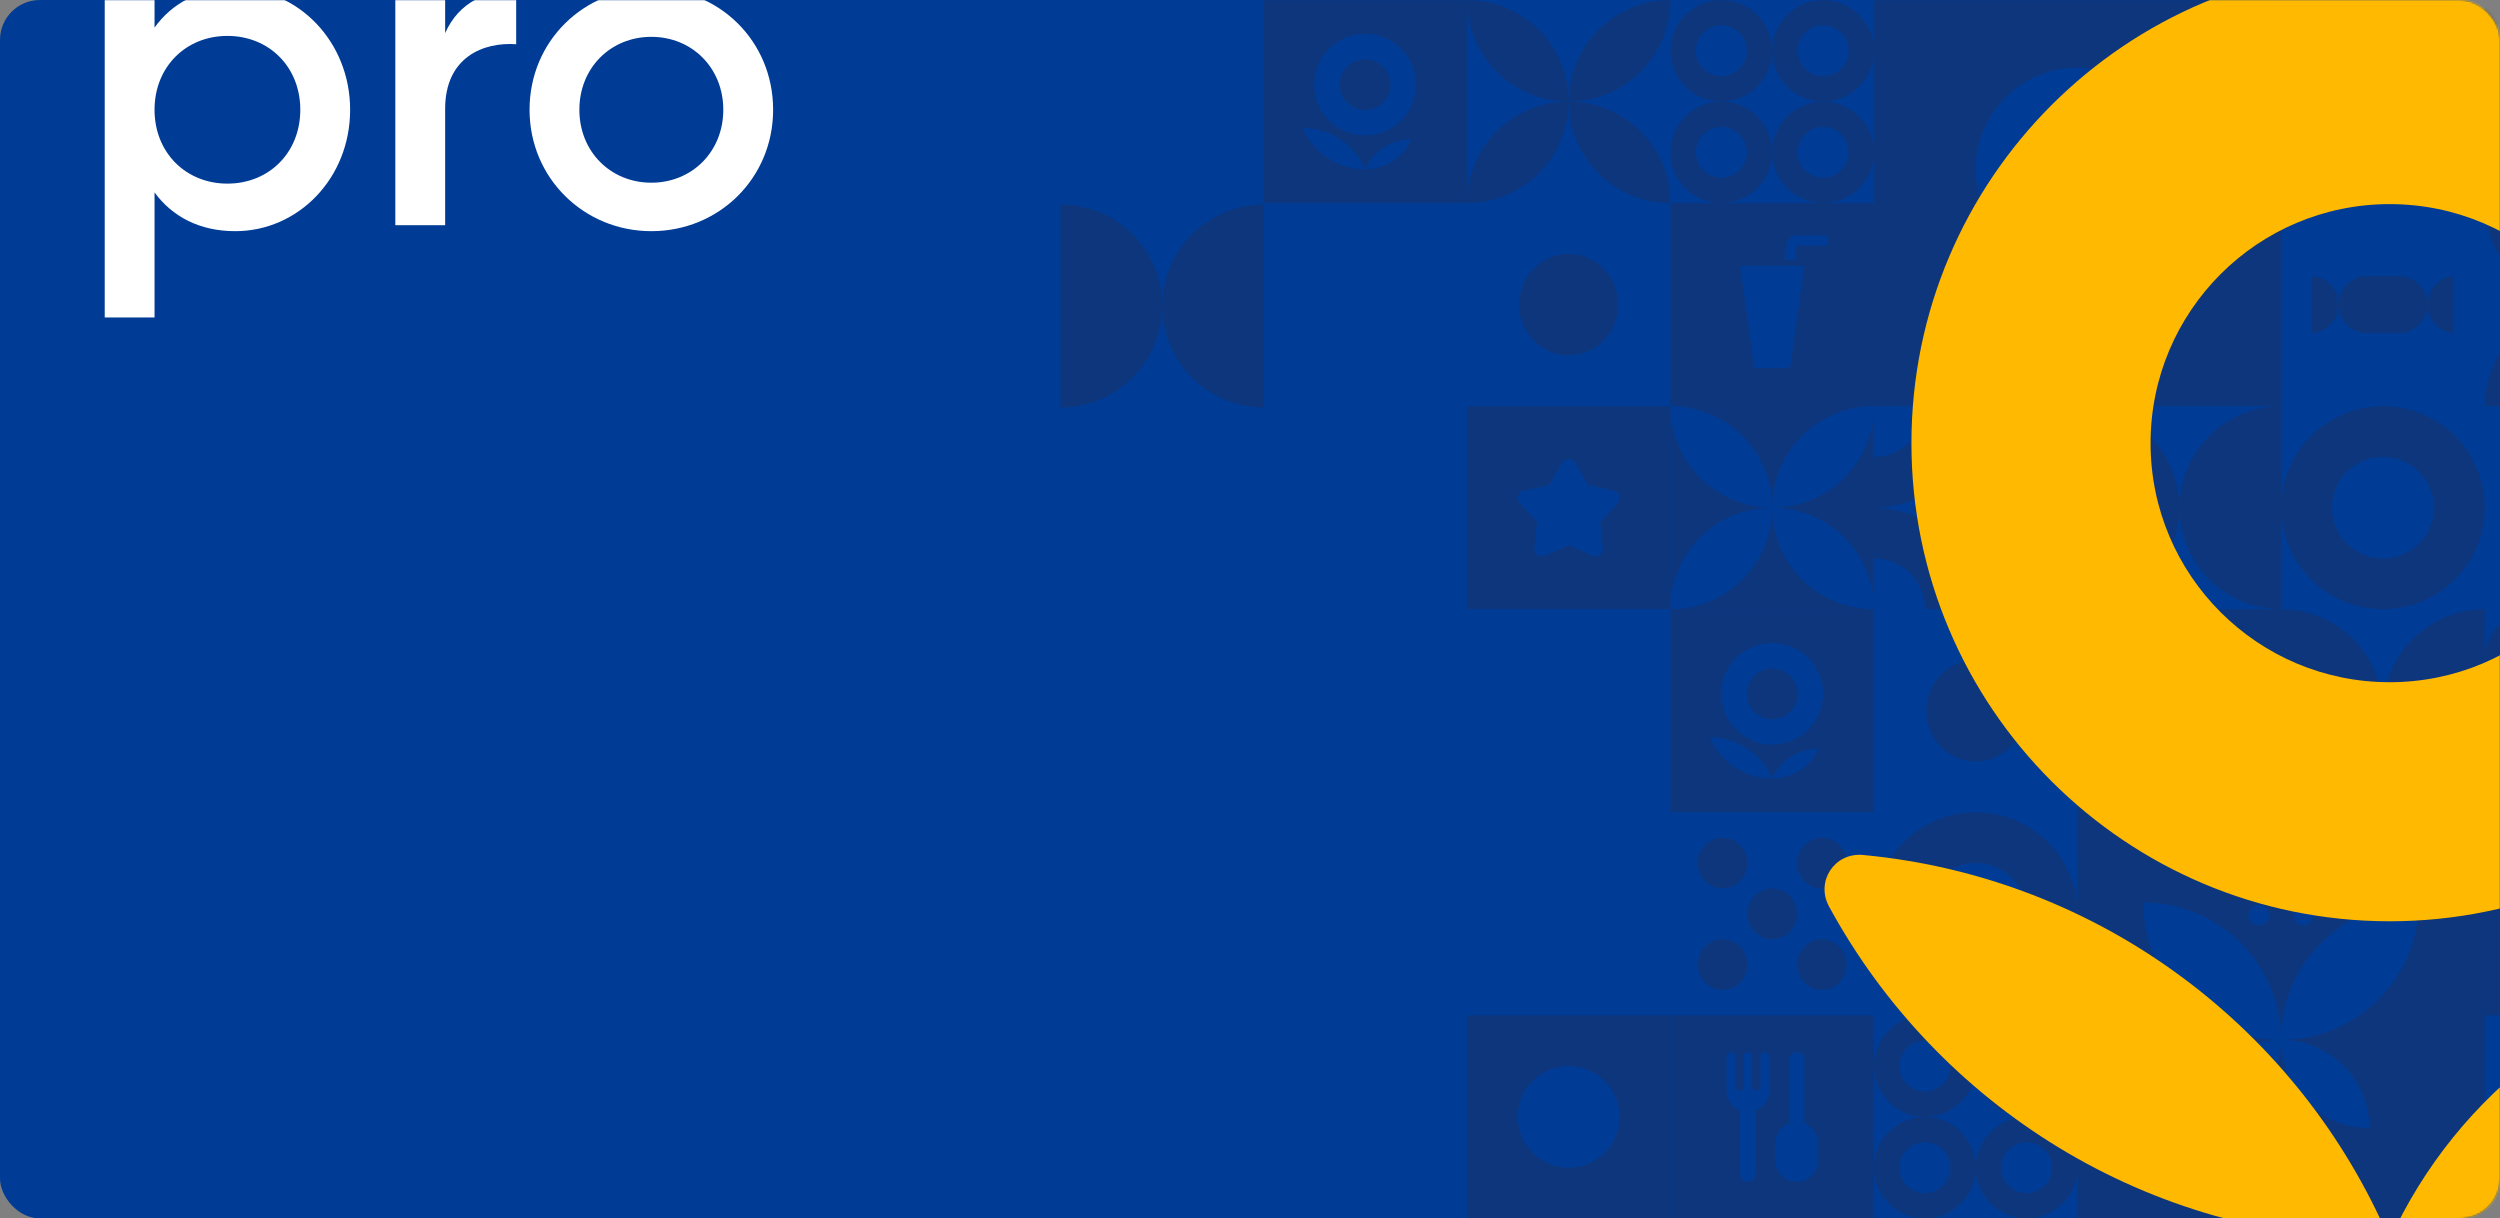 <?xml version="1.0" encoding="UTF-8"?> <svg xmlns="http://www.w3.org/2000/svg" width="1504" height="733" viewBox="0 0 1504 733" fill="none"><rect x="0" y="0" width="1504" height="733" fill="#808080" stroke="none"/><rect width="1504" height="733" rx="24" fill="#003C96"></rect><g opacity="0.4"><mask id="mask0_2461_25770" style="mask-type:alpha" maskUnits="userSpaceOnUse" x="0" y="0" width="1504" height="733"><path d="M0 0H1480C1493.25 0 1504 10.745 1504 24V709C1504 722.255 1493.25 733 1480 733H0V0Z" fill="#202D56"></path></mask><g mask="url(#mask0_2461_25770)"><path d="M943.703 61.084C943.703 94.819 971.12 122.166 1004.94 122.166C1004.94 88.433 977.522 61.084 943.703 61.084Z" fill="#202D56"></path><path d="M882.469 0.001C882.469 33.736 909.885 61.085 943.703 61.085C943.703 27.35 916.288 0.001 882.469 0.001Z" fill="#202D56"></path><path d="M943.703 61.085C977.522 61.085 1004.94 33.737 1004.94 0.002C971.12 0.002 943.703 27.349 943.703 61.085Z" fill="#202D56"></path><path d="M882.469 122.168C916.288 122.168 943.703 94.82 943.703 61.085C909.885 61.085 882.469 88.433 882.469 122.168Z" fill="#202D56"></path><path d="M1249.88 366.5C1283.69 366.5 1311.11 339.152 1311.11 305.417C1311.11 271.682 1283.69 244.333 1249.88 244.333V366.5Z" fill="#202D56"></path><path d="M638 245.167C671.818 245.167 699.233 217.819 699.233 184.084C699.233 150.349 671.818 123 638 123V245.167Z" fill="#202D56"></path><path d="M1372.35 244.333C1338.53 244.333 1311.11 271.681 1311.11 305.416C1311.11 339.151 1338.53 366.5 1372.35 366.5V244.333Z" fill="#202D56"></path><path d="M760.469 123C726.65 123 699.234 150.348 699.234 184.083C699.234 217.818 726.65 245.167 760.469 245.167V123Z" fill="#202D56"></path><path d="M1617.29 244.333C1617.29 210.597 1589.87 183.25 1556.05 183.25C1522.23 183.25 1494.82 210.597 1494.82 244.333H1617.29Z" fill="#202D56"></path><path d="M1494.82 122.167C1494.82 155.903 1522.23 183.25 1556.05 183.25C1589.87 183.25 1617.29 155.903 1617.29 122.167H1494.82Z" fill="#202D56"></path><path d="M1525.43 366.5C1508.52 366.5 1494.82 380.174 1494.82 397.041C1494.82 413.91 1508.52 427.583 1525.43 427.583C1542.34 427.583 1556.05 413.91 1556.05 397.041C1556.05 380.174 1542.34 366.5 1525.43 366.5ZM1525.43 412.312C1516.98 412.312 1510.13 405.476 1510.13 397.041C1510.13 388.608 1516.98 381.771 1525.43 381.771C1533.89 381.771 1540.74 388.608 1540.74 397.041C1540.74 405.476 1533.89 412.312 1525.43 412.312Z" fill="#202D56"></path><path d="M1525.43 427.583C1508.52 427.583 1494.82 441.257 1494.82 458.124C1494.82 474.993 1508.52 488.666 1525.43 488.666C1542.34 488.666 1556.05 474.993 1556.05 458.124C1556.05 441.257 1542.34 427.583 1525.43 427.583ZM1525.43 473.395C1516.98 473.395 1510.13 466.559 1510.13 458.124C1510.13 449.691 1516.98 442.853 1525.43 442.853C1533.89 442.853 1540.74 449.691 1540.74 458.124C1540.74 466.559 1533.89 473.395 1525.43 473.395Z" fill="#202D56"></path><path d="M1158.03 610.833C1141.12 610.833 1127.41 624.507 1127.41 641.374C1127.41 658.244 1141.12 671.916 1158.03 671.916C1174.93 671.916 1188.64 658.244 1188.64 641.374C1188.64 624.507 1174.93 610.833 1158.03 610.833ZM1158.03 656.645C1149.57 656.645 1142.72 649.809 1142.72 641.374C1142.72 632.941 1149.57 626.104 1158.03 626.104C1166.48 626.104 1173.33 632.941 1173.33 641.374C1173.33 649.809 1166.48 656.645 1158.03 656.645Z" fill="#202D56"></path><path d="M1158.03 671.916C1141.12 671.916 1127.41 685.59 1127.41 702.457C1127.41 719.326 1141.12 732.999 1158.03 732.999C1174.93 732.999 1188.64 719.326 1188.64 702.457C1188.64 685.59 1174.93 671.916 1158.03 671.916ZM1158.03 717.728C1149.57 717.728 1142.72 710.892 1142.72 702.457C1142.72 694.024 1149.57 687.186 1158.03 687.186C1166.48 687.186 1173.33 694.024 1173.33 702.457C1173.33 710.892 1166.48 717.728 1158.03 717.728Z" fill="#202D56"></path><path d="M1219.26 610.833C1202.35 610.833 1188.64 624.507 1188.64 641.374C1188.64 658.244 1202.35 671.916 1219.26 671.916C1236.17 671.916 1249.88 658.244 1249.88 641.374C1249.88 624.507 1236.17 610.833 1219.26 610.833ZM1219.26 656.645C1210.81 656.645 1203.95 649.809 1203.95 641.374C1203.95 632.941 1210.81 626.104 1219.26 626.104C1227.71 626.104 1234.57 632.941 1234.57 641.374C1234.57 649.809 1227.71 656.645 1219.26 656.645Z" fill="#202D56"></path><path d="M1219.26 671.916C1202.35 671.916 1188.64 685.59 1188.64 702.457C1188.64 719.326 1202.35 732.999 1219.26 732.999C1236.17 732.999 1249.88 719.326 1249.88 702.457C1249.88 685.59 1236.17 671.916 1219.26 671.916ZM1219.26 717.728C1210.81 717.728 1203.95 710.892 1203.95 702.457C1203.95 694.024 1210.81 687.186 1219.26 687.186C1227.71 687.186 1234.57 694.024 1234.57 702.457C1234.57 710.892 1227.71 717.728 1219.26 717.728Z" fill="#202D56"></path><path d="M1035.56 0.001C1018.65 0.001 1004.94 13.675 1004.94 30.542C1004.94 47.411 1018.65 61.084 1035.56 61.084C1052.47 61.084 1066.17 47.411 1066.17 30.542C1066.17 13.675 1052.47 0.001 1035.56 0.001ZM1035.56 45.813C1027.1 45.813 1020.25 38.977 1020.25 30.542C1020.25 22.109 1027.1 15.272 1035.56 15.272C1044.01 15.272 1050.87 22.109 1050.87 30.542C1050.87 38.977 1044.01 45.813 1035.56 45.813Z" fill="#202D56"></path><path d="M1035.56 61.084C1018.65 61.084 1004.94 74.758 1004.94 91.625C1004.94 108.494 1018.65 122.167 1035.56 122.167C1052.47 122.167 1066.17 108.494 1066.17 91.625C1066.17 74.758 1052.47 61.084 1035.56 61.084ZM1035.56 106.896C1027.1 106.896 1020.25 100.06 1020.25 91.625C1020.25 83.192 1027.1 76.354 1035.56 76.354C1044.01 76.354 1050.87 83.192 1050.87 91.625C1050.87 100.06 1044.01 106.896 1035.56 106.896Z" fill="#202D56"></path><path d="M1096.79 0.001C1079.88 0.001 1066.18 13.675 1066.18 30.542C1066.18 47.411 1079.88 61.084 1096.79 61.084C1113.7 61.084 1127.41 47.411 1127.41 30.542C1127.41 13.675 1113.7 0.001 1096.79 0.001ZM1096.79 45.813C1088.34 45.813 1081.48 38.977 1081.48 30.542C1081.48 22.109 1088.34 15.272 1096.79 15.272C1105.25 15.272 1112.1 22.109 1112.1 30.542C1112.1 38.977 1105.25 45.813 1096.79 45.813Z" fill="#202D56"></path><path d="M1096.79 61.084C1079.88 61.084 1066.18 74.758 1066.18 91.625C1066.18 108.494 1079.88 122.167 1096.79 122.167C1113.7 122.167 1127.41 108.494 1127.41 91.625C1127.41 74.758 1113.7 61.084 1096.79 61.084ZM1096.79 106.896C1088.34 106.896 1081.48 100.06 1081.48 91.625C1081.48 83.192 1088.34 76.354 1096.79 76.354C1105.25 76.354 1112.1 83.192 1112.1 91.625C1112.1 100.06 1105.25 106.896 1096.79 106.896Z" fill="#202D56"></path><path d="M1127.41 244.335V244.334H1004.94V366.501H1004.94C1004.94 332.765 1032.35 305.418 1066.17 305.418C1032.35 305.418 1004.94 278.069 1004.94 244.335C1038.76 244.335 1066.17 271.682 1066.17 305.418C1066.17 271.682 1093.59 244.336 1127.41 244.335Z" fill="#202D56"></path><path d="M1127.41 366.464V244.371C1127.39 278.089 1099.98 305.418 1066.17 305.418C1099.98 305.418 1127.39 332.745 1127.41 366.464Z" fill="#202D56"></path><path d="M1066.17 305.418C1066.17 339.139 1038.78 366.477 1004.98 366.501H1127.41V366.5C1093.59 366.499 1066.17 339.152 1066.17 305.418Z" fill="#202D56"></path><path d="M1372.35 488.667C1406.17 488.667 1433.58 461.319 1433.58 427.584C1433.58 393.849 1406.17 366.5 1372.35 366.5V488.667Z" fill="#202D56"></path><path d="M1494.82 366.5C1461 366.5 1433.58 393.849 1433.58 427.583C1433.58 461.318 1461 488.667 1494.82 488.667V366.5Z" fill="#202D56"></path><path d="M1433.58 366.501C1467.4 366.501 1494.82 339.153 1494.82 305.418C1494.82 271.683 1467.4 244.333 1433.58 244.333C1399.76 244.333 1372.35 271.683 1372.35 305.418C1372.35 339.153 1399.76 366.501 1433.58 366.501ZM1433.58 274.875C1450.49 274.875 1464.2 288.55 1464.2 305.418C1464.2 322.286 1450.49 335.959 1433.58 335.959C1416.67 335.959 1402.96 322.286 1402.96 305.418C1402.96 288.55 1416.67 274.875 1433.58 274.875Z" fill="#202D56"></path><path d="M1188.64 610.834C1222.46 610.834 1249.88 583.486 1249.88 549.751C1249.88 516.016 1222.46 488.666 1188.64 488.666C1154.82 488.666 1127.41 516.016 1127.41 549.751C1127.41 583.486 1154.82 610.834 1188.64 610.834ZM1188.64 519.208C1205.55 519.208 1219.26 532.883 1219.26 549.751C1219.26 566.619 1205.55 580.292 1188.64 580.292C1171.73 580.292 1158.02 566.619 1158.02 549.751C1158.02 532.883 1171.73 519.208 1188.64 519.208Z" fill="#202D56"></path><path d="M882.469 610.833H1004.94V733H882.469V610.833ZM943.705 702.459C960.613 702.459 974.322 688.786 974.322 671.916C974.322 655.049 960.613 641.375 943.705 641.375C926.794 641.375 913.086 655.049 913.086 671.916C913.086 688.786 926.794 702.459 943.705 702.459Z" fill="#202D56"></path><path d="M1188.64 458.125C1172.17 458.125 1158.81 444.451 1158.81 427.584C1158.81 410.715 1172.17 397.042 1188.64 397.042C1205.12 397.042 1218.47 410.715 1218.47 427.584C1218.47 444.451 1205.12 458.125 1188.64 458.125Z" fill="#202D56"></path><path d="M1494.82 0.001V20.362C1528.64 -6.786 1583.47 -6.786 1617.29 20.362C1583.47 47.51 1528.64 47.51 1494.82 20.362V61.084C1528.64 33.937 1583.47 33.937 1617.29 61.084C1583.47 88.231 1528.64 88.231 1494.82 61.084V101.806C1528.64 74.659 1583.47 74.658 1617.29 101.806C1583.47 128.954 1528.64 128.954 1494.82 101.806V122.167H1617.29V0.001H1494.82Z" fill="#202D56"></path><path d="M1110.92 580.291C1110.92 571.856 1104.24 565.021 1096 565.021C1087.76 565.021 1081.09 571.856 1081.09 580.291C1081.09 588.725 1087.76 595.562 1096 595.562C1104.24 595.562 1110.92 588.725 1110.92 580.291Z" fill="#202D56"></path><path d="M1021.43 519.208C1021.43 527.641 1028.11 534.479 1036.34 534.479C1044.58 534.479 1051.26 527.641 1051.26 519.208C1051.26 510.773 1044.58 503.938 1036.34 503.938C1028.11 503.938 1021.43 510.773 1021.43 519.208Z" fill="#202D56"></path><path d="M1096 503.938C1087.77 503.938 1081.09 510.775 1081.09 519.208C1081.09 527.643 1087.77 534.478 1096 534.478C1104.24 534.478 1110.92 527.643 1110.92 519.208C1110.92 510.775 1104.24 503.938 1096 503.938Z" fill="#202D56"></path><path d="M1066.17 534.479C1057.94 534.479 1051.26 541.315 1051.26 549.749C1051.26 558.183 1057.94 565.02 1066.17 565.02C1074.41 565.02 1081.09 558.183 1081.09 549.749C1081.09 541.315 1074.41 534.479 1066.17 534.479Z" fill="#202D56"></path><path d="M1036.34 595.562C1044.58 595.562 1051.26 588.724 1051.26 580.291C1051.26 571.858 1044.58 565.021 1036.34 565.021C1028.11 565.021 1021.43 571.858 1021.43 580.291C1021.43 588.724 1028.11 595.562 1036.34 595.562Z" fill="#202D56"></path><path d="M1478.33 91.625C1478.33 83.19 1471.65 76.354 1463.41 76.354C1455.17 76.354 1448.5 83.19 1448.5 91.625C1448.5 100.058 1455.17 106.896 1463.41 106.896C1471.65 106.896 1478.33 100.058 1478.33 91.625Z" fill="#202D56"></path><path d="M1388.84 30.542C1388.84 38.977 1395.52 45.813 1403.75 45.813C1411.99 45.813 1418.67 38.977 1418.67 30.542C1418.67 22.108 1411.99 15.271 1403.75 15.271C1395.52 15.271 1388.84 22.108 1388.84 30.542Z" fill="#202D56"></path><path d="M1463.41 15.271C1455.17 15.271 1448.5 22.108 1448.5 30.543C1448.5 38.976 1455.17 45.813 1463.41 45.813C1471.65 45.813 1478.33 38.976 1478.33 30.543C1478.33 22.108 1471.65 15.271 1463.41 15.271Z" fill="#202D56"></path><path d="M1433.58 45.813C1425.34 45.813 1418.67 52.651 1418.67 61.084C1418.67 69.519 1425.34 76.355 1433.58 76.355C1441.82 76.355 1448.5 69.519 1448.5 61.084C1448.5 52.651 1441.82 45.813 1433.58 45.813Z" fill="#202D56"></path><path d="M1403.75 106.896C1411.99 106.896 1418.67 100.058 1418.67 91.626C1418.67 83.19 1411.99 76.355 1403.75 76.355C1395.51 76.355 1388.84 83.19 1388.84 91.626C1388.84 100.058 1395.51 106.896 1403.75 106.896Z" fill="#202D56"></path><path d="M1127.41 305.417V335.959C1144.32 335.959 1158.03 349.634 1158.03 366.5H1188.64C1188.64 332.765 1161.23 305.417 1127.41 305.417Z" fill="#202D56"></path><path d="M1127.41 274.875V305.417C1161.23 305.417 1188.64 278.068 1188.64 244.333H1158.03C1158.03 261.202 1144.32 274.875 1127.41 274.875Z" fill="#202D56"></path><path d="M1219.26 244.333H1188.64C1188.64 278.068 1216.06 305.416 1249.88 305.416V274.875C1232.97 274.875 1219.26 261.201 1219.26 244.333Z" fill="#202D56"></path><path d="M1249.88 335.959V305.417C1216.06 305.417 1188.64 332.765 1188.64 366.501H1219.26C1219.26 349.633 1232.97 335.959 1249.88 335.959Z" fill="#202D56"></path><path d="M1249.88 732.999H1494.81V488.666H1249.88V732.999ZM1385.54 544.337C1388.93 544.337 1391.67 547.072 1391.67 550.446C1391.67 553.819 1388.93 556.554 1385.54 556.554C1382.16 556.554 1379.42 553.819 1379.42 550.446C1379.42 547.072 1382.16 544.337 1385.54 544.337ZM1358.91 544.337C1362.29 544.337 1365.03 547.072 1365.03 550.446C1365.03 553.819 1362.29 556.554 1358.91 556.554C1355.53 556.554 1352.79 553.819 1352.79 550.446C1352.79 547.072 1355.53 544.337 1358.91 544.337ZM1289.45 543.017C1335.17 543.017 1372.23 579.986 1372.23 625.588C1326.51 625.588 1289.45 588.621 1289.45 543.017ZM1372.23 625.589C1401.61 625.589 1425.42 649.346 1425.42 678.651C1396.04 678.651 1372.23 654.896 1372.23 625.592C1372.23 654.896 1348.41 678.651 1319.03 678.651C1319.03 649.345 1342.85 625.588 1372.23 625.588C1372.23 579.986 1409.29 543.017 1455 543.017C1455 588.619 1417.94 625.588 1372.23 625.589Z" fill="#202D56"></path><path d="M1494.82 610.833H1617.29V488.668H1494.82V610.833ZM1518.48 565.697C1535.35 565.699 1549.83 575.909 1556.05 590.474C1539.18 590.474 1524.7 580.261 1518.48 565.697ZM1556.05 590.474C1560.87 579.91 1571.54 572.56 1583.94 572.56C1579.12 583.126 1568.45 590.474 1556.05 590.474ZM1556.05 570.113C1539.14 570.113 1525.43 556.438 1525.43 539.571C1525.43 522.704 1539.14 509.028 1556.05 509.028C1572.96 509.028 1586.67 522.704 1586.67 539.571C1586.67 556.438 1572.96 570.113 1556.05 570.113Z" fill="#202D56"></path><path d="M1066.17 402.133C1057.72 402.133 1050.86 408.97 1050.86 417.404C1050.86 425.839 1057.72 432.675 1066.17 432.675C1074.63 432.675 1081.48 425.839 1081.48 417.404C1081.48 408.97 1074.63 402.133 1066.17 402.133Z" fill="#202D56"></path><path d="M1004.94 488.667H1127.41V366.5H1004.94V488.667ZM1028.6 443.531C1045.47 443.532 1059.95 453.742 1066.17 468.307C1049.3 468.307 1034.82 458.094 1028.6 443.531ZM1066.17 468.307C1070.99 457.743 1081.66 450.393 1094.06 450.393C1089.24 460.96 1078.57 468.307 1066.17 468.307ZM1066.17 447.946C1049.26 447.946 1035.56 434.272 1035.56 417.404C1035.56 400.537 1049.26 386.862 1066.17 386.862C1083.08 386.862 1096.79 400.537 1096.79 417.404C1096.79 434.272 1083.08 447.946 1066.17 447.946Z" fill="#202D56"></path><path d="M821.233 35.633C812.779 35.633 805.926 42.47 805.926 50.904C805.926 59.339 812.779 66.175 821.233 66.175C829.689 66.175 836.543 59.339 836.543 50.904C836.543 42.47 829.689 35.633 821.233 35.633Z" fill="#202D56"></path><path d="M760 122.167H882.469V0H760V122.167ZM783.659 77.03C800.531 77.032 815.012 87.242 821.233 101.806C804.36 101.806 789.88 91.594 783.659 77.03ZM821.234 101.806C826.051 91.243 836.724 83.894 849.119 83.894C844.303 94.46 833.628 101.806 821.234 101.806ZM821.235 81.446C804.323 81.446 790.616 67.772 790.616 50.904C790.616 34.037 804.323 20.362 821.235 20.362C838.143 20.362 851.852 34.037 851.852 50.904C851.852 67.772 838.143 81.446 821.235 81.446Z" fill="#202D56"></path><path d="M1249.88 71.265C1232.97 71.265 1219.26 84.941 1219.26 101.806C1219.26 118.674 1232.97 132.35 1249.88 132.35C1266.79 132.35 1280.5 118.674 1280.5 101.806C1280.5 84.941 1266.79 71.265 1249.88 71.265Z" fill="#202D56"></path><path d="M1127.41 244.333H1372.35V0H1127.41V244.333ZM1174.73 154.058C1208.47 154.06 1237.44 174.483 1249.87 203.611C1216.13 203.611 1187.17 183.188 1174.73 154.058ZM1249.88 203.611C1259.51 182.481 1280.86 167.787 1305.65 167.786C1296.01 188.917 1274.67 203.611 1249.88 203.611ZM1249.88 162.89C1216.06 162.89 1188.64 135.542 1188.64 101.806C1188.64 68.071 1216.06 40.724 1249.88 40.724C1283.7 40.724 1311.11 68.071 1311.11 101.806C1311.11 135.542 1283.7 162.89 1249.88 162.89Z" fill="#202D56"></path><path d="M1004.94 244.334H1127.41V122.168H1004.94V244.334ZM1076.89 221.402H1055.46L1046.89 159.94H1085.46L1076.89 221.402ZM1099.52 147.722H1080.98L1079.79 156.274H1073.61L1074.92 146.881C1075.34 143.863 1077.93 141.614 1080.98 141.614H1099.52V147.722Z" fill="#202D56"></path><path d="M1314.17 418.427C1314.17 416.74 1312.8 415.372 1311.11 415.372C1309.42 415.372 1308.05 416.74 1308.05 418.427C1308.05 420.114 1309.42 421.481 1311.11 421.481C1312.8 421.481 1314.17 420.114 1314.17 418.427Z" fill="#202D56"></path><path d="M1300.41 433.872C1298.72 433.872 1297.35 435.239 1297.35 436.927C1297.35 438.612 1298.72 439.981 1300.41 439.981C1302.1 439.981 1303.47 438.612 1303.47 436.927C1303.47 435.239 1302.1 433.872 1300.41 433.872Z" fill="#202D56"></path><path d="M1249.88 488.667H1372.34V366.501H1249.88V488.667ZM1311.11 390.85L1340.22 441.145C1331.65 446.088 1321.72 448.931 1311.11 448.931C1300.5 448.931 1290.57 446.088 1282 441.145L1311.11 390.85ZM1311.11 461.875C1298.14 461.875 1285.99 458.398 1275.52 452.354L1280.17 444.318C1289.28 449.572 1299.84 452.596 1311.11 452.596C1322.39 452.596 1332.95 449.572 1342.05 444.318L1346.7 452.354C1336.23 458.398 1324.08 461.875 1311.11 461.875Z" fill="#202D56"></path><path d="M1321.82 439.981C1323.51 439.981 1324.88 438.613 1324.88 436.926C1324.88 435.239 1323.51 433.872 1321.82 433.872C1320.13 433.872 1318.76 435.239 1318.76 436.926C1318.76 438.613 1320.13 439.981 1321.82 439.981Z" fill="#202D56"></path><path d="M1443.5 200.392H1423.65C1414.41 200.392 1406.91 192.719 1406.91 183.253C1406.91 173.787 1414.41 166.11 1423.65 166.11H1443.5C1452.75 166.11 1460.24 173.787 1460.24 183.253C1460.24 192.719 1452.75 200.392 1443.5 200.392Z" fill="#202D56"></path><path d="M1476.41 166.122C1467.43 166.435 1460.25 173.986 1460.25 183.253C1460.25 192.519 1467.43 200.067 1476.41 200.38V166.122Z" fill="#202D56"></path><path d="M1390.76 200.381C1399.73 200.068 1406.92 192.517 1406.92 183.251C1406.92 173.984 1399.73 166.437 1390.76 166.123V200.381Z" fill="#202D56"></path><path d="M1004.94 733H1127.41V610.834H1004.94V733ZM1064.25 656.179C1064.25 661.566 1060.89 666.166 1056.15 668.029V706.26C1056.15 708.838 1054.06 710.929 1051.47 710.929C1048.89 710.929 1046.79 708.838 1046.79 706.26V667.987C1042.02 666.03 1038.7 661.2 1038.7 655.756V635.451C1038.7 634.043 1039.84 632.902 1041.25 632.902C1042.67 632.902 1043.81 634.043 1043.81 635.451V653.631C1043.81 655.038 1044.95 656.179 1046.36 656.179C1047.77 656.179 1048.92 655.038 1048.92 653.631V635.451C1048.92 634.043 1050.06 632.902 1051.47 632.902H1051.47C1052.89 632.902 1054.03 634.043 1054.03 635.451V653.631C1054.03 655.038 1055.17 656.179 1056.58 656.179C1057.99 656.179 1059.14 655.038 1059.14 653.631V635.451C1059.14 634.043 1060.28 632.902 1061.69 632.902C1063.1 632.902 1064.25 634.043 1064.25 635.451V656.179ZM1093.64 698.187C1093.64 705.226 1087.93 710.929 1080.87 710.929C1073.82 710.929 1068.1 705.226 1068.1 698.187V687.653C1068.1 682.267 1071.45 677.672 1076.19 675.808V637.573C1076.19 634.994 1078.28 632.902 1080.87 632.902C1083.46 632.902 1085.55 634.994 1085.55 637.573V675.808C1090.29 677.672 1093.64 682.267 1093.64 687.653V698.187Z" fill="#202D56"></path><path d="M943.705 213.793C927.231 213.793 913.875 200.119 913.875 183.252C913.875 166.384 927.231 152.71 943.705 152.71C960.18 152.71 973.535 166.384 973.535 183.252C973.535 200.119 960.18 213.793 943.705 213.793Z" fill="#202D56"></path><path d="M1004.94 366.498H882.469V244.334H1004.94V366.498ZM962.709 314.183L973.149 302.616C975.494 300.018 974.141 295.862 970.713 295.134L955.45 291.899L947.648 278.421C945.895 275.39 941.515 275.39 939.762 278.421L931.96 291.899L916.699 295.134C913.27 295.862 911.914 300.018 914.26 302.616L924.702 314.183L923.071 329.662C922.704 333.141 926.248 335.709 929.452 334.287L943.705 327.956L957.96 334.287C961.161 335.709 964.707 333.141 964.34 329.662L962.709 314.183Z" fill="#202D56"></path></g></g><mask id="mask1_2461_25770" style="mask-type:alpha" maskUnits="userSpaceOnUse" x="0" y="0" width="1504" height="733"><rect width="1504" height="733" rx="24" fill="#003C96"></rect></mask><g mask="url(#mask1_2461_25770)"><path fill-rule="evenodd" clip-rule="evenodd" d="M1437.63 554.237C1278.73 554.237 1149.92 425.464 1149.92 266.607C1149.92 107.773 1278.73 -21.02 1437.63 -21.02C1596.52 -21.02 1725.33 107.773 1725.33 266.607C1725.33 425.464 1596.52 554.237 1437.63 554.237ZM1100.35 545.349C1092.13 530.229 1103.69 512.747 1120.83 514.354C1263.64 527.755 1383.67 619.413 1437.63 746C1291.99 746 1165.33 664.86 1100.35 545.349ZM1662.46 579.672C1679.78 577.438 1691.28 595.312 1682.06 610.133C1631.28 691.698 1540.8 746 1437.63 746C1477.99 657.267 1562.12 592.622 1662.46 579.672ZM1293.78 266.607C1293.78 187.18 1358.19 122.792 1437.63 122.792C1517.07 122.792 1581.49 187.18 1581.49 266.607C1581.49 346.046 1517.07 410.422 1437.63 410.422C1358.19 410.422 1293.78 346.046 1293.78 266.607Z" fill="#FFB900"></path><path d="M210.635 66.034C210.635 107.413 179.277 139.07 141.535 139.07C119.889 139.07 103.517 130.182 92.971 115.746V191H63L63 -3.391L92.971 -3.391V16.602C103.517 1.886 119.889 -7 141.535 -7C179.277 -7 210.635 24.936 210.635 66.034ZM180.664 66.034C180.664 40.208 161.793 21.602 136.818 21.602C111.842 21.602 92.971 40.208 92.971 66.034C92.971 91.86 111.842 110.466 136.818 110.466C161.793 110.466 180.664 91.86 180.664 66.034Z" fill="white"></path><path d="M310.536 -5.892V26.602C290.833 25.211 267.799 34.374 267.799 65.48V135.46H237.828L237.828 -3.394L267.799 -3.394V19.934C276.123 1.051 293.052 -5.892 310.536 -5.892Z" fill="white"></path><path d="M318.578 66.034C318.578 24.655 351.326 -7 391.841 -7C432.633 -7 465.104 24.655 465.104 66.034C465.104 107.135 432.633 139.07 391.841 139.07C351.326 139.07 318.578 107.135 318.578 66.034ZM435.133 66.034C435.133 40.763 416.261 22.157 391.841 22.157C367.42 22.157 348.55 40.763 348.55 66.034C348.55 91.305 367.42 109.911 391.841 109.911C416.261 109.911 435.133 91.305 435.133 66.034Z" fill="white"></path></g></svg> 